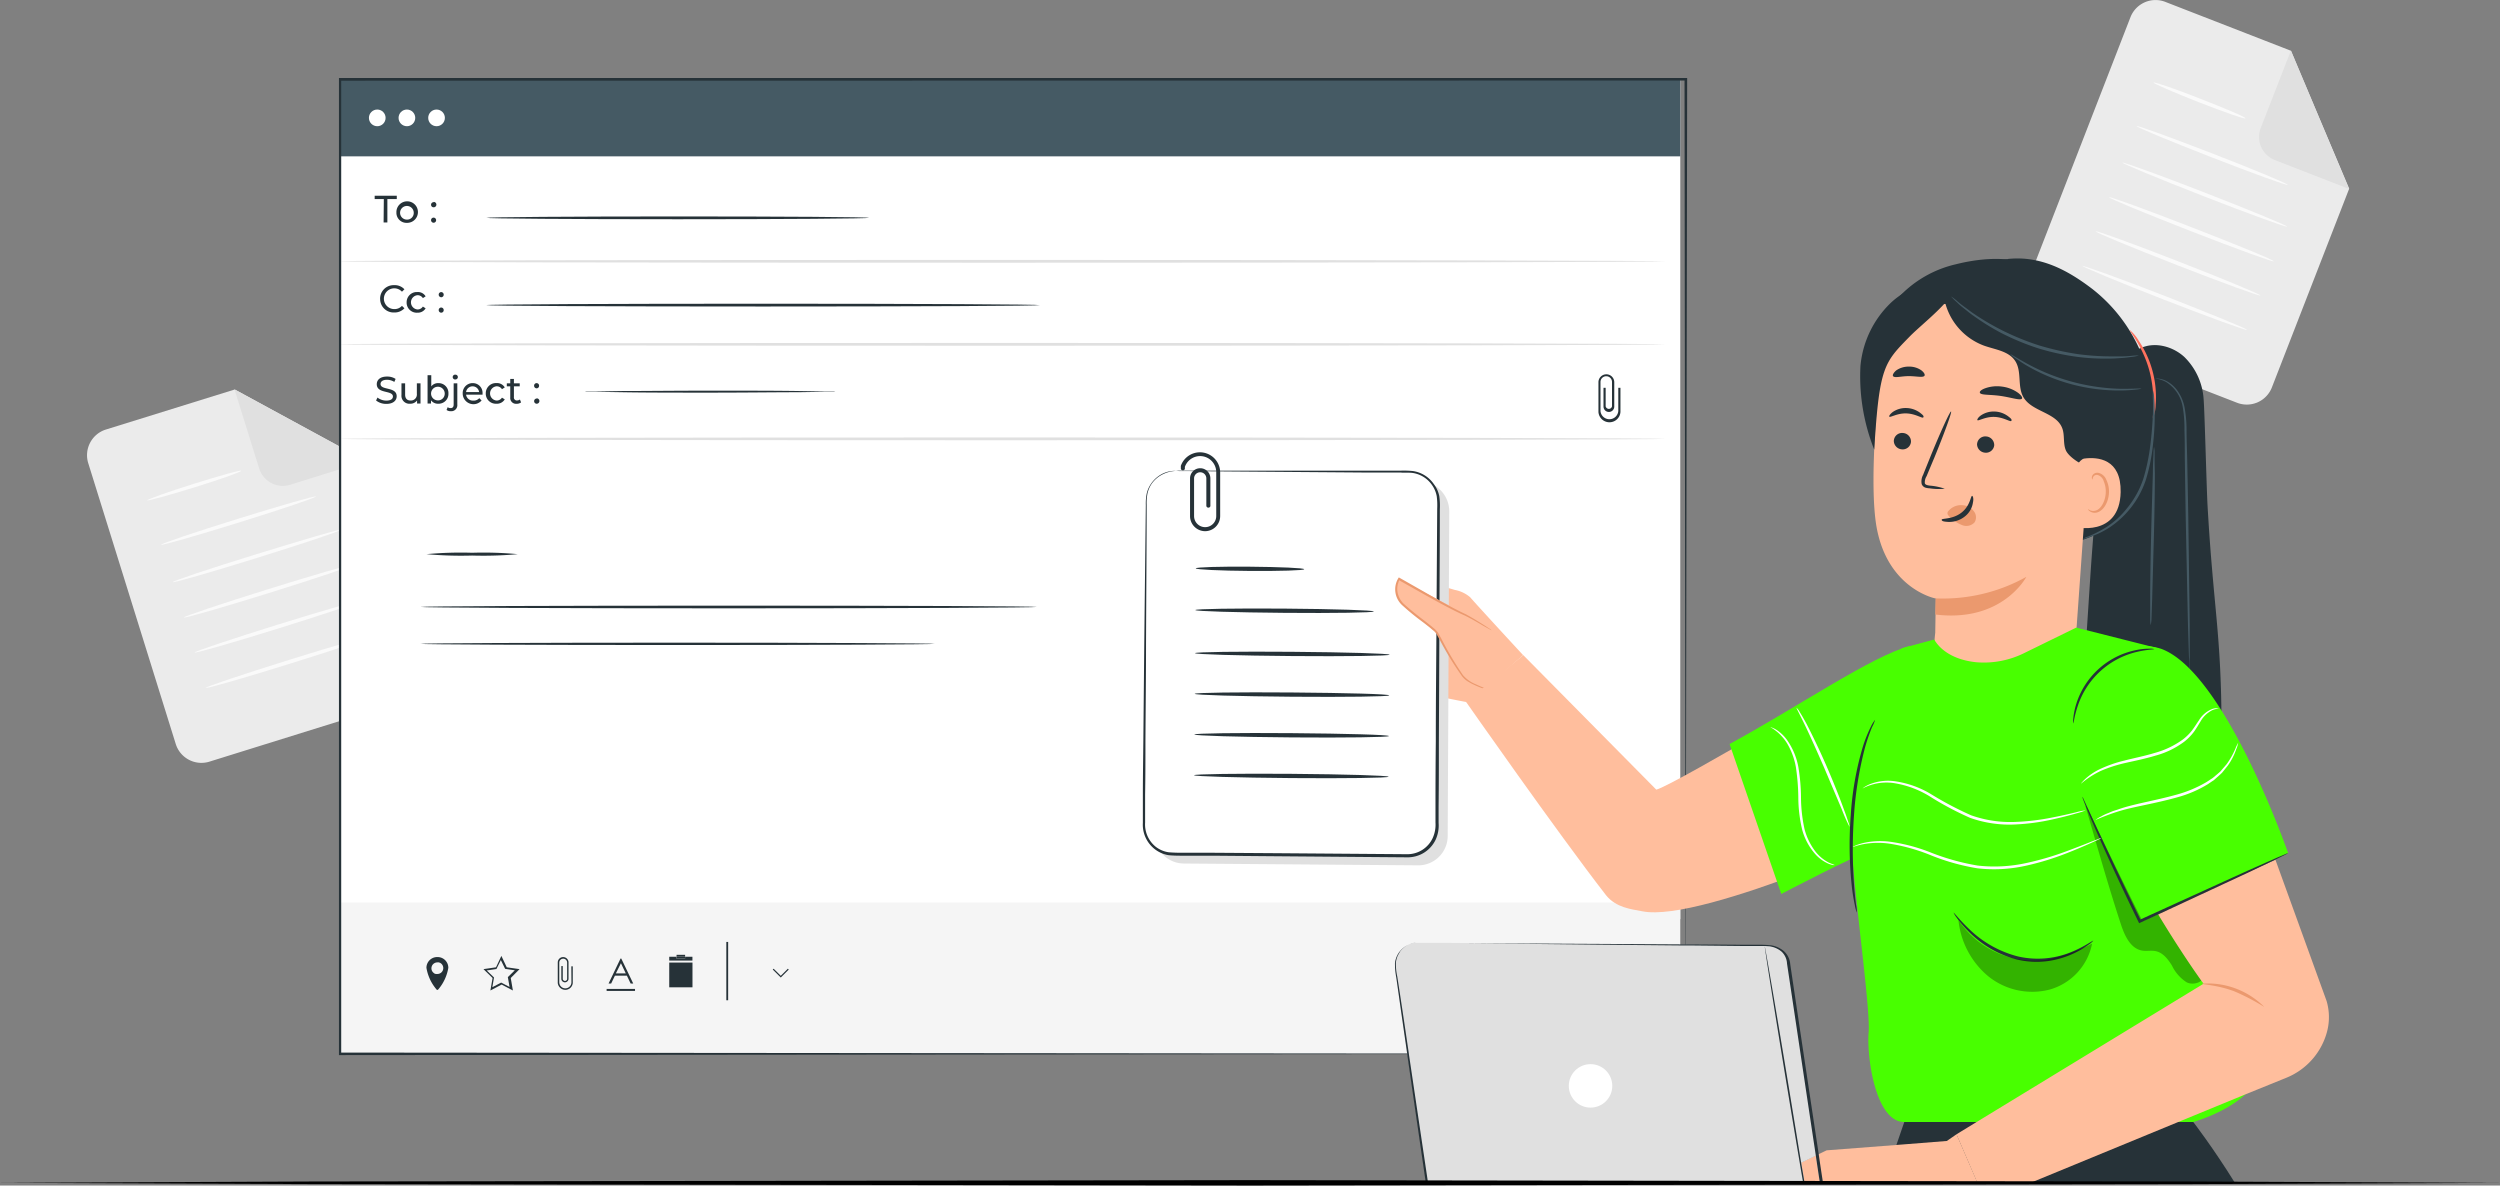 <?xml version="1.0" encoding="UTF-8"?> <svg xmlns="http://www.w3.org/2000/svg" viewBox="0 0 464.67 220.35"><rect x="0" y="0" width="464.67" height="220.35" fill="#808080" stroke="none"/> <defs> <style>.cls-1{fill:#ebebeb;}.cls-2{fill:#e0e0e0;}.cls-3{fill:#fafafa;}.cls-4{fill:#fff;}.cls-5{fill:#455a64;}.cls-6{fill:#f5f5f5;}.cls-7{fill:none;}.cls-8{fill:#263238;}.cls-9{fill:#ffbe9d;}.cls-10{fill:#eb996e;}.cls-11{fill:#ff725e;}.cls-12{fill:#48ff00;}.cls-13{opacity:0.3;}</style> </defs> <title>Ресурс 2</title> <g id="Слой_2" data-name="Слой 2"> <g id="Слой_1-2" data-name="Слой 1"> <g id="freepik--background-complete--inject-94"> <path class="cls-1" d="M76.65,129.81,38.88,141.58a5,5,0,0,1-6.2-3.25L16.39,86.05a5,5,0,0,1,3.25-6.2l24-7.46,24.5,13.33L79.9,123.61A5,5,0,0,1,76.65,129.81Z"></path> <path class="cls-2" d="M43.59,72.39,48.18,87.1a4.61,4.61,0,0,0,5.76,3l14.15-4.41Z"></path> <path class="cls-3" d="M44.82,87.51c.06.19-3.8,1.56-8.63,3.06S27.41,93.14,27.35,93s3.81-1.56,8.63-3.06S44.77,87.3,44.82,87.51Z"></path> <path class="cls-3" d="M58.7,92.29c.06.19-6.33,2.35-14.27,4.82S30,101.44,29.94,101.25s6.33-2.35,14.28-4.82S58.64,92.1,58.7,92.29Z"></path> <path class="cls-3" d="M63.46,98.43c.06.19-6.91,2.53-15.57,5.23s-15.72,4.73-15.78,4.54S39,105.67,47.68,103,63.4,98.24,63.46,98.43Z"></path> <path class="cls-3" d="M65.53,105c.06.19-6.91,2.53-15.57,5.23s-15.72,4.73-15.78,4.54,6.91-2.53,15.57-5.23S65.44,104.79,65.53,105Z"></path> <path class="cls-3" d="M67.53,111.51c.06.19-6.91,2.53-15.56,5.23s-15.73,4.73-15.79,4.54,6.91-2.52,15.57-5.22S67.53,111.35,67.53,111.51Z"></path> <path class="cls-3" d="M69.58,118.09c.06.19-6.91,2.53-15.56,5.23s-15.72,4.73-15.78,4.54,6.91-2.53,15.56-5.23S69.53,117.9,69.58,118.09Z"></path> <path class="cls-1" d="M415.85,74.88,379,60.57a5,5,0,0,1-2.81-6.41L396,3.16A5,5,0,0,1,402.41.33h0l23.39,9.1,10.84,25.63-14.39,37A5,5,0,0,1,415.85,74.88Z"></path> <path class="cls-2" d="M425.81,9.38l-5.59,14.36a4.61,4.61,0,0,0,2.57,6l0,0,13.81,5.37Z"></path> <path class="cls-3" d="M417.35,22c-.07.19-3.94-1.15-8.65-3s-8.47-3.47-8.4-3.65,3.95,1.15,8.66,3S417.47,21.77,417.35,22Z"></path> <path class="cls-3" d="M425.21,34.36c-.07.18-6.41-2.11-14.16-5.13s-14-5.61-13.91-5.79,6.41,2.13,14.17,5.13S425.28,34.17,425.21,34.36Z"></path> <path class="cls-3" d="M425.1,42.12c-.07.19-7-2.33-15.43-5.62s-15.2-6.1-15.2-6.28,7,2.33,15.43,5.62S425.17,41.94,425.1,42.12Z"></path> <path class="cls-3" d="M422.61,48.57c-.07.18-7-2.33-15.43-5.62s-15.24-6.1-15.17-6.29,7,2.34,15.43,5.62S422.69,48.33,422.61,48.57Z"></path> <path class="cls-3" d="M420.13,54.92c-.08.18-7-2.33-15.43-5.62S389.45,43.2,389.52,43s7,2.33,15.44,5.62S420.2,54.73,420.13,54.92Z"></path> <path class="cls-3" d="M417.64,61.31c-.08.19-7-2.33-15.43-5.61S387,49.57,387,49.41s7,2.33,15.43,5.62S417.71,61.13,417.64,61.31Z"></path> </g> <g id="freepik--Window--inject-94"> <rect class="cls-4" x="63.14" y="14.76" width="249.17" height="156.07"></rect> <rect class="cls-5" x="63.14" y="14.76" width="249.17" height="14.3"></rect> <rect class="cls-6" x="63.05" y="167.74" width="249.26" height="28.14"></rect> <polygon class="cls-7" points="95.8 180.37 93.97 180.1 93.15 178.44 92.33 180.1 90.5 180.37 91.82 181.66 91.81 181.75 91.51 183.48 93.15 182.62 94.78 183.48 94.47 181.66 94.54 181.6 95.8 180.37"></polygon> <path class="cls-7" d="M81.31,178.87a1.1,1.1,0,1,0,1.1,1.1,1.08,1.08,0,0,0-1.08-1.1Z"></path> <path class="cls-8" d="M115.47,178.16h-.13l-2.23,4.65h.48l.7-1.46h2.23l.7,1.46h.48Zm-1,2.76.94-1.89.9,1.89Z"></path> <rect class="cls-8" x="112.75" y="183.81" width="5.28" height="0.37"></rect> <path class="cls-8" d="M81.47,177.89h-.35a2,2,0,0,0-1.86,2,8.3,8.3,0,0,0,1.86,4s.13.24.35,0a8.3,8.3,0,0,0,1.86-4A2,2,0,0,0,81.47,177.89ZM80.88,181a.51.51,0,0,1-.18-.09l-.17-.14a1.07,1.07,0,0,1-.34-.79,1.1,1.1,0,0,1,1.1-1.1.75.75,0,0,1,.26,0,1,1,0,0,1,.52.28,1.1,1.1,0,0,1,.32.78h0a1.09,1.09,0,0,1-1.08,1.09h0l-.22,0A.6.6,0,0,1,80.88,181Z"></path> <path class="cls-8" d="M106.21,182.57a1.13,1.13,0,0,1-2.26,0v-3.65a.73.73,0,0,1,.73-.73.72.72,0,0,1,.73.73h0V182h0a.42.42,0,0,1-.4.33.45.45,0,0,1-.41-.33v-2.44h-.27v2.28h0V182h0a.7.7,0,0,0,.67.59.7.7,0,0,0,.67-.59h0v-.11h0v-3h0a1,1,0,0,0-2,0h0v3.82h0a1.42,1.42,0,0,0,1.4,1.27,1.39,1.39,0,0,0,1.39-1.27h0v-3.1h-.27Z"></path> <path class="cls-8" d="M96.57,180.13l-2.38-.34-1-2.12-1,2.12-2.33.34,1.69,1.65-.4,2.32,2.09-1.1,2.09,1.1-.4-2.32Zm-1.79,3.35h0l-1.63-.85-1.64.86.3-1.73v-.09l-1.34-1.29h0l1.8-.27.82-1.66,0,0,.8,1.63h0l1.8.27-1.23,1.2-.07.07v0l.32,1.82Z"></path> <path class="cls-8" d="M135,175.07v10.85h.34V175.07Z"></path> <rect class="cls-8" x="124.39" y="178.91" width="4.32" height="4.6"></rect> <polygon class="cls-8" points="125.75 177.83 125.75 178.18 127.34 178.18 127.34 177.83 128.7 177.83 128.7 178.54 124.39 178.54 124.39 177.83 125.75 177.83"></polygon> <rect class="cls-8" x="125.75" y="177.47" width="1.59" height="0.35"></rect> <rect class="cls-8" x="125.75" y="177.83" width="1.59" height="0.35"></rect> <polygon class="cls-8" points="145.12 181.37 146.44 180.05 146.6 180.21 145.12 181.69 143.63 180.21 143.79 180.05 145.12 181.37"></polygon> <path class="cls-8" d="M298.57,69.57A1.48,1.48,0,0,0,297.1,71h0v5.58h0a2.05,2.05,0,0,0,4.09,0h0v-4.5h-.4v4.31a1.66,1.66,0,0,1-3.31,0V71a1.07,1.07,0,0,1,2.14,0v4.53h0A.61.61,0,0,1,299,76a.63.63,0,0,1-.56-.47V72.08h-.4v3.34h0v.15h0a1,1,0,0,0,2,0h0v-.16h0V71h0A1.48,1.48,0,0,0,298.57,69.57Z"></path> <path class="cls-8" d="M71.34,37h-1.7v-.62h4.11V37H72v4.35h-.7Z"></path> <path class="cls-8" d="M75.6,37.42a2,2,0,0,0-1.92,2.08v.16a1.88,1.88,0,0,0,2,1.76h.08a2,2,0,0,0-.16-4Zm1.3,2.2a1.23,1.23,0,0,1-1.26,1.2A1.27,1.27,0,1,1,76.9,39.5Z"></path> <path class="cls-8" d="M80.6,40.45h0a.47.47,0,0,0-.48.48v0a.48.48,0,0,0,.49.47h0a.47.47,0,0,0,.45-.49v0A.47.47,0,0,0,80.6,40.45Zm0-2.87h0a.47.47,0,0,0-.48.48v0a.47.47,0,0,0,.49.47.5.5,0,0,0,0-1Z"></path> <path class="cls-8" d="M70.65,55.57A2.51,2.51,0,0,1,73.13,53h.15a2.44,2.44,0,0,1,1.89.77l-.46.45a1.93,1.93,0,1,0-1.4,3.23,1.85,1.85,0,0,0,1.4-.6l.46.45a2.47,2.47,0,0,1-1.9.78,2.5,2.5,0,0,1-2.61-2.4A.66.66,0,0,1,70.65,55.57Z"></path> <path class="cls-8" d="M75.58,56.2a1.89,1.89,0,0,1,1.83-1.92h.17a1.66,1.66,0,0,1,1.53.8l-.51.33a1.14,1.14,0,0,0-1-.54,1.33,1.33,0,0,0,0,2.65,1.17,1.17,0,0,0,1-.54l.51.33a1.69,1.69,0,0,1-1.53.81,1.88,1.88,0,0,1-2-1.76A1,1,0,0,1,75.58,56.2Z"></path> <path class="cls-8" d="M82,57.16h0a.47.47,0,0,0-.46.48h0a.48.48,0,0,0,.48.48h0a.47.47,0,0,0,.45-.49v0A.47.47,0,0,0,82,57.16Zm0-2.87h0a.47.47,0,0,0-.46.48h0a.48.48,0,0,0,.48.48h0a.47.47,0,0,0,.45-.49h0A.47.47,0,0,0,82,54.29Z"></path> <path class="cls-8" d="M69.9,74.44l.26-.55a2.66,2.66,0,0,0,1.64.57c.86,0,1.23-.33,1.23-.76,0-1.22-3-.45-3-2.29,0-.77.6-1.42,1.9-1.42a2.82,2.82,0,0,1,1.6.44l-.24.56a2.51,2.51,0,0,0-1.36-.4c-.84,0-1.2.35-1.2.79,0,1.21,3,.45,3,2.27,0,.76-.61,1.42-1.92,1.42A3,3,0,0,1,69.9,74.44Z"></path> <path class="cls-8" d="M78.16,71.25V75h-.64v-.57a1.53,1.53,0,0,1-1.28.61,1.48,1.48,0,0,1-1.62-1.32,1.71,1.71,0,0,1,0-.32V71.25h.68v2.09c0,.73.37,1.1,1,1.1a1.1,1.1,0,0,0,1.18-1,.89.89,0,0,0,0-.23V71.25Z"></path> <path class="cls-8" d="M81.47,71.21a1.58,1.58,0,0,0-1.31.61V69.74h-.69V75h.64v-.6a1.59,1.59,0,0,0,1.34.64h.16a1.83,1.83,0,0,0,1.74-1.92V73A1.83,1.83,0,0,0,81.47,71.21Zm1.19,2a1.24,1.24,0,0,1-1.27,1.21,1.27,1.27,0,1,1,1.27-1.33Z"></path> <path class="cls-8" d="M84.66,69.64h0a.45.45,0,1,0,0,.89h0a.45.45,0,0,0,.44-.46v0A.44.44,0,0,0,84.66,69.64Zm-.34,1.61v3.94c0,.44-.19.66-.56.66a.84.84,0,0,1-.55-.17L83,76.2a1.27,1.27,0,0,0,.82.23H84a1.13,1.13,0,0,0,1-1.25V71.25Z"></path> <path class="cls-8" d="M87.84,71.21h-.11A1.85,1.85,0,0,0,86,73.13a2,2,0,0,0,3.51,1.31L89.08,74a1.35,1.35,0,0,1-1.08.46,1.28,1.28,0,0,1-1.37-1.1h3.06c0-.07,0-.15,0-.21a1.2,1.2,0,0,0,0-.19A1.8,1.8,0,0,0,87.84,71.21Zm-1.21,1.66a1.22,1.22,0,0,1,2.42,0Z"></path> <path class="cls-8" d="M90.29,73.13a1.89,1.89,0,0,1,1.84-1.93h.16a1.67,1.67,0,0,1,1.53.81l-.52.33a1.14,1.14,0,0,0-1-.54,1.33,1.33,0,0,0,0,2.65,1.17,1.17,0,0,0,1-.54l.52.32a1.69,1.69,0,0,1-1.53.81,1.88,1.88,0,0,1-2-1.76A.86.86,0,0,1,90.29,73.13Z"></path> <path class="cls-8" d="M96.85,74.79a1.26,1.26,0,0,1-.82.26,1.08,1.08,0,0,1-1.19-.94,1,1,0,0,1,0-.24V71.81H94.2v-.56h.64v-.82h.68v.82H96.6v.56H95.52v2a.54.54,0,0,0,.47.62h.12a.91.91,0,0,0,.53-.18Z"></path> <path class="cls-8" d="M99.74,74.08h0a.47.47,0,0,0-.46.48v0a.47.47,0,0,0,.48.48.5.5,0,0,0,0-1Zm0-2.87h0a.47.47,0,0,0-.47.49h0a.48.48,0,0,0,.48.48h0a.47.47,0,0,0,.45-.49v0A.47.47,0,0,0,99.74,71.21Z"></path> <path class="cls-8" d="M161.52,40.49c0,.14-15.92.26-35.56.26s-35.56-.12-35.56-.26,15.92-.26,35.56-.26S161.52,40.34,161.52,40.49Z"></path> <path class="cls-8" d="M193.28,56.71c0,.15-23,.26-51.44.26s-51.44-.11-51.44-.26,23-.26,51.44-.26S193.28,56.57,193.28,56.71Z"></path> <path class="cls-8" d="M155.24,72.82a3.68,3.68,0,0,1-.47,0h-1.36l-5,.08c-4.21,0-10,.08-16.42.08s-12.22,0-16.42-.08l-5-.08h-1.35a3.84,3.84,0,0,1-.48,0,1.32,1.32,0,0,1,.48-.06h1.35l5-.08c4.2,0,10-.07,16.42-.07s12.21,0,16.42.07l5,.08h1.36A1.24,1.24,0,0,1,155.24,72.82Z"></path> <path class="cls-2" d="M309.62,81.57c0,.14-55.18.26-123.23.26s-123.25-.11-123.25-.26,55.17-.26,123.25-.26S309.62,81.43,309.62,81.57Z"></path> <path class="cls-2" d="M309.62,64c0,.15-55.2.26-123.28.26S63.05,64.16,63.05,64s55.19-.26,123.29-.26S309.62,63.87,309.62,64Z"></path> <path class="cls-2" d="M309.62,48.57c0,.14-55.18.26-123.23.26s-123.25-.09-123.25-.26,55.17-.26,123.25-.26S309.62,48.46,309.62,48.57Z"></path> <path class="cls-8" d="M96.23,103a70.37,70.37,0,0,1-8.47.26,70.6,70.6,0,0,1-8.48-.26,68.59,68.59,0,0,1,8.48-.26A68.37,68.37,0,0,1,96.23,103Z"></path> <path class="cls-8" d="M192.74,112.81c0,.14-25.66.26-57.29.26s-57.3-.12-57.3-.26,25.65-.24,57.32-.24S192.74,112.67,192.74,112.81Z"></path> <path class="cls-8" d="M173.73,119.67c0,.12-21.4.22-47.79.22s-47.79-.1-47.79-.22,21.39-.22,47.79-.22S173.73,119.57,173.73,119.67Z"></path> <circle class="cls-4" cx="70.12" cy="21.91" r="1.55"></circle> <circle class="cls-4" cx="75.63" cy="21.91" r="1.55"></circle> <circle class="cls-4" cx="81.14" cy="21.91" r="1.55"></circle> <path class="cls-8" d="M313.31,195.87c0-1.74-.09-71.28-.21-181.11l.21.21L63.16,15h0l.26-.26V195.87l-.24-.23,250.17.23-250.17.24H63V14.5H313.59v.21C313.39,124.57,313.31,194.13,313.31,195.87Z"></path> </g> <g id="freepik--Character--inject-94"> <path class="cls-9" d="M256.59,110.27s2.93-3.21,3.82-3.28,10,2.66,10,2.66a6.1,6.1,0,0,1,2.86,1.37c.82,1,9.83,10.75,9.83,10.75l-10,8.82s-11.74-2.11-12.76-3.34-1.84-3.2-1.09-3.82a5.12,5.12,0,0,1-.68-2.86,20.73,20.73,0,0,1,.61-2.08s-1.77-1.27-1.84-2.15A3.42,3.42,0,0,0,257,115l-.41-.68Z"></path> <path class="cls-10" d="M260.68,112.18c.05,0,0,.31-.16.76a3.7,3.7,0,0,1-1.11,1.54,2.28,2.28,0,0,1-1.87.43c-.5-.13-.7-.4-.66-.43s.28.1.71.14a2.5,2.5,0,0,0,1.57-.48,4.65,4.65,0,0,0,1.09-1.33C260.47,112.41,260.62,112.16,260.68,112.18Z"></path> <path class="cls-2" d="M220.57,89.28a5.47,5.47,0,0,0-5.5,5.41L214.6,155a5.47,5.47,0,0,0,5.41,5.5l43.57.34a5.47,5.47,0,0,0,5.5-5.41l.29-60.34a5.57,5.57,0,0,0-5.54-5.62h0Z"></path> <path class="cls-2" d="M244.47,107.57c0,.22-4.51.36-10.08.32s-10.08-.26-10.08-.48,4.52-.36,10.09-.31S244.47,107.38,244.47,107.57Z"></path> <path class="cls-2" d="M257.37,115.45c0,.22-7.44.34-16.6.26s-16.58-.3-16.58-.52,7.43-.34,16.59-.27S257.37,115.23,257.37,115.45Z"></path> <path class="cls-2" d="M260.29,123.49c0,.22-8.1.33-18.09.25s-18.08-.32-18.08-.54,8.1-.33,18.09-.25S260.29,123.27,260.29,123.49Z"></path> <path class="cls-2" d="M260.23,131.05c0,.22-8.1.33-18.08.25s-18.09-.32-18.09-.54,8.1-.33,18.09-.25S260.23,130.83,260.23,131.05Z"></path> <path class="cls-2" d="M260.17,138.57c0,.22-8.1.33-18.08.25S224,138.5,224,138.28s8.1-.33,18.09-.25S260.17,138.39,260.17,138.57Z"></path> <path class="cls-2" d="M260.11,146.17c0,.22-8.1.33-18.08.25s-18.09-.32-18.08-.53,8.09-.34,18.08-.26S260.11,146,260.11,146.17Z"></path> <path class="cls-4" d="M218.55,87.48a5.46,5.46,0,0,0-5.49,5.41h0l-.48,60.31a5.47,5.47,0,0,0,5.41,5.5l43.58.34a5.45,5.45,0,0,0,5.49-5.41h0l.3-60.35a5.58,5.58,0,0,0-5.56-5.61Z"></path> <path class="cls-8" d="M218.55,87.48h41.81a16.72,16.72,0,0,1,2.24.07A5.7,5.7,0,0,1,266.52,90a5.47,5.47,0,0,1,1,2.23,13,13,0,0,1,.1,2.42c0,6.44-.05,13.32-.08,20.55s-.06,14.83-.1,22.71c0,3.93,0,7.94-.05,12v3.07a6.29,6.29,0,0,1-.56,3.11,5.74,5.74,0,0,1-5.23,3.26l-24.39-.2-11.59-.1H220c-.93,0-1.87,0-2.8-.1a5.61,5.61,0,0,1-2.58-1.13,5.77,5.77,0,0,1-2.2-4.88c0-1.77,0-3.51,0-5.22,0-3.43.06-6.76.09-10,.06-6.44.12-12.43.17-17.91.12-10.93.22-19.78.29-25.92a9.83,9.83,0,0,1,.17-2.17,5.34,5.34,0,0,1,.77-1.76A5.65,5.65,0,0,1,216.17,88a5.34,5.34,0,0,1,1.78-.47,3.21,3.21,0,0,1,.62,0,6,6,0,0,0-2.35.58A5.46,5.46,0,0,0,214,90a5.33,5.33,0,0,0-.72,1.72,9.47,9.47,0,0,0-.15,2.13c0,6.14-.07,15-.12,25.93,0,5.47-.07,11.47-.11,17.9,0,3.22,0,6.55-.06,10v5.22a5.34,5.34,0,0,0,2,4.51,5.16,5.16,0,0,0,2.37,1c.91.07,1.82.1,2.72.09h5.62l11.6.08,24.38.19a5.18,5.18,0,0,0,4.76-3,6,6,0,0,0,.52-2.89v-3.06q0-6.09.06-12c0-7.87.09-15.47.13-22.7s.09-14.11.13-20.55a13.17,13.17,0,0,0-.09-2.35,5.22,5.22,0,0,0-.87-2.06,5.31,5.31,0,0,0-3.64-2.26c-.7-.09-1.45,0-2.18-.07H254l-25.93-.2L221,87.56h-1.83Z"></path> <path class="cls-8" d="M242.41,105.8c0,.22-4.52.36-10.09.32s-10.07-.26-10.07-.48,4.51-.36,10.08-.31S242.41,105.57,242.41,105.8Z"></path> <path class="cls-8" d="M255.35,113.65c0,.22-7.43.34-16.59.26s-16.59-.3-16.59-.52,7.43-.34,16.6-.27S255.35,113.43,255.35,113.65Z"></path> <path class="cls-8" d="M258.28,121.69c0,.22-8.1.33-18.09.25s-18.08-.32-18.08-.54,8.1-.33,18.09-.25S258.28,121.47,258.28,121.69Z"></path> <path class="cls-8" d="M258.22,129.25c0,.22-8.1.33-18.09.25s-18.08-.32-18.08-.54,8.1-.33,18.09-.25S258.22,129,258.22,129.25Z"></path> <path class="cls-8" d="M258.16,136.81c0,.22-8.1.33-18.09.25s-18.08-.32-18.08-.54,8.1-.33,18.09-.25S258.16,136.57,258.16,136.81Z"></path> <path class="cls-8" d="M258.1,144.37c0,.22-8.1.33-18.09.25s-18.08-.32-18.08-.53,8.1-.34,18.09-.26S258.1,144.15,258.1,144.37Z"></path> <path class="cls-8" d="M224,98.73a2.81,2.81,0,0,1-2.81-2.81v-7a1.89,1.89,0,1,1,3.78,0v5a.36.36,0,0,1-.31.43.38.38,0,0,1-.44-.31V88.92a1.14,1.14,0,1,0-2.28,0v7a2.06,2.06,0,1,0,4.12,0V87.85a3,3,0,0,0-5.83-1.07v.33a.37.37,0,0,1-.43.31.38.38,0,0,1-.32-.31v-.4a.24.24,0,0,1,0-.12,3.76,3.76,0,0,1,7.31,1.26v8.07A2.81,2.81,0,0,1,224,98.73Z"></path> <path class="cls-9" d="M277.25,117.19l-4.78-3-12.24-6.46s-2.43,2.36,1.68,5.76l5.06,4s4.5,8.25,5.46,8.85c1.76.83,3.55,1.56,5.38,2.21Z"></path> <path class="cls-10" d="M278.28,128.78a1.73,1.73,0,0,1-.49-.11c-.32-.09-.79-.22-1.39-.43s-1.32-.46-2.14-.83a12.82,12.82,0,0,1-1.28-.65,4.14,4.14,0,0,1-1.24-1.08,57.35,57.35,0,0,1-4.13-6.74l-.56-1a2.66,2.66,0,0,0-.72-.81c-.57-.5-1.21-1-1.84-1.48a45.34,45.34,0,0,1-3.89-3.18,4,4,0,0,1-.7-5l.1-.15.17.1c4.89,2.76,9.11,5.28,12.3,6.76,1.55.85,2.73,1.61,3.54,2.12l.93.61a1.83,1.83,0,0,1,.31.24,1.62,1.62,0,0,1-.35-.17l-1-.55c-.84-.48-2-1.21-3.6-2-3.22-1.41-7.48-3.9-12.37-6.64l.26-.06a3.34,3.34,0,0,0-.44,2.27,4,4,0,0,0,1.11,2.18q1.84,1.66,3.84,3.14c.64.5,1.27,1,1.86,1.5a4.26,4.26,0,0,1,.43.42,2.52,2.52,0,0,1,.37.49c.18.34.37.66.55,1a61,61,0,0,0,4,6.74,6.05,6.05,0,0,0,2.38,1.71c.8.38,1.51.66,2.1.89l1.35.5A4.33,4.33,0,0,1,278.28,128.78Z"></path> <path class="cls-8" d="M410.31,93.91c-.17-3-.54-17.42-.72-19.62A12.07,12.07,0,0,0,406,66.35c-2.18-2-5.57-2.9-8.24-1.59h0a5.09,5.09,0,0,0-3.65,3.57C388,90,389,113,386.26,135.33c7.94,1.29,18.62.76,26.65.34C412.91,117.82,411.4,113.19,410.31,93.91Z"></path> <path class="cls-5" d="M407,124.4a2.86,2.86,0,0,1-.06-.58c0-.44,0-1-.08-1.66-.05-1.51-.11-3.58-.19-6.1-.11-5.21-.26-12.3-.42-20.13-.06-3.92-.12-7.66-.17-11.08,0-1.7,0-3.32-.06-4.83a23.27,23.27,0,0,0-.29-4.17A6.79,6.79,0,0,0,402.6,71a5.42,5.42,0,0,0-2.09-.64h.14a1.62,1.62,0,0,1,.44,0,4.28,4.28,0,0,1,1.61.47,5.94,5.94,0,0,1,2,1.76,8,8,0,0,1,1.36,3.24,24,24,0,0,1,.35,4.23c0,1.52.07,3.13.11,4.83.07,3.42.14,7.16.21,11.09.11,7.82.2,14.91.27,20.12v7.77A2.19,2.19,0,0,1,407,124.4Z"></path> <path class="cls-5" d="M399.74,116.2a7.11,7.11,0,0,1-.09-1.3c0-.84,0-2.06,0-3.56,0-3,.06-7.14.17-11.71s.24-8.61.33-11.72c0-1.41.08-2.6.12-3.54a8.17,8.17,0,0,1,.1-1.31,5.75,5.75,0,0,1,.1,1.31c0,.84,0,2,.05,3.55,0,3-.06,7.14-.18,11.72s-.24,8.6-.32,11.71c-.05,1.41-.09,2.6-.12,3.55A6.34,6.34,0,0,1,399.74,116.2Z"></path> <path class="cls-8" d="M373.22,48.13c6-.62,11,2,15.74,5.63a29.57,29.57,0,0,1,10,14.62c1.89,6,1.92,14.55-.23,20.48a18.33,18.33,0,0,1-12.38,11.71c-8.29,2.34-17.63,1.39-24.15-4.24s-9.87-14.46-9.64-23.07a28.53,28.53,0,0,1,5.6-16.6,21.68,21.68,0,0,1,15.06-8.49Z"></path> <path class="cls-8" d="M388.67,69.26c-.72-2.31-.22-4.81-.4-7.22-.41-5.31-4.37-9.8-9.14-12.18-4.44-2.2-10-2.15-15.64-.73a21,21,0,0,0-10.24,5.75,16.57,16.57,0,0,0-4,14.64l27.17-2.16c2.38,2.25,4.83,4.54,7.81,5.9a5.63,5.63,0,0,0,2.78.64,2.53,2.53,0,0,0,2.2-1.59A5.78,5.78,0,0,0,388.67,69.26Z"></path> <path class="cls-9" d="M362.47,56.57l23.17,6.52a4.38,4.38,0,0,1,3.81,4.56l-3.61,50.83a15.75,15.75,0,0,1-3.94,9.38l-2.43,2.71c-5.54,6.25-15.85,4.91-19.27-2.71a6.11,6.11,0,0,1-.45-1.37,11.5,11.5,0,0,1-.15-1.16,37.68,37.68,0,0,1,.1-7.73c.07-4.54.12-6.4.11-6.36s-9.53-1.84-11.19-14.4c-.82-6.24-.23-16.42.51-24.74C349.76,64.57,355,55.57,362.47,56.57Z"></path> <path class="cls-8" d="M352,81.86a1.61,1.61,0,0,0,1.5,1.66,1.54,1.54,0,0,0,1.69-1.38v0a1.59,1.59,0,0,0-1.5-1.66,1.53,1.53,0,0,0-1.68,1.37Z"></path> <path class="cls-8" d="M351.16,77.44c.19.22,1.43-.65,3.16-.6s3,1,3.16.74-.1-.47-.64-.89a4.46,4.46,0,0,0-2.52-.85,4.21,4.21,0,0,0-2.52.74C351.26,77,351.07,77.35,351.16,77.44Z"></path> <path class="cls-8" d="M367.47,82.48a1.61,1.61,0,0,0,1.5,1.66,1.54,1.54,0,0,0,1.69-1.36v0a1.61,1.61,0,0,0-1.5-1.66,1.53,1.53,0,0,0-1.68,1.37Z"></path> <path class="cls-8" d="M367.53,78.09c.19.22,1.43-.65,3.15-.6s3,1,3.16.74-.09-.47-.64-.89a4.39,4.39,0,0,0-2.52-.85,4.21,4.21,0,0,0-2.52.74C367.62,77.62,367.47,78,367.53,78.09Z"></path> <path class="cls-8" d="M361.47,90.84a11.09,11.09,0,0,0-2.79-.58c-.44-.06-.85-.15-.92-.46a2.15,2.15,0,0,1,.33-1.29c.44-1.06.9-2.17,1.39-3.32,1.94-4.73,3.35-8.62,3.16-8.7s-1.92,3.69-3.85,8.42c-.47,1.17-.92,2.28-1.34,3.34a2.56,2.56,0,0,0-.27,1.72,1.11,1.11,0,0,0,.7.67,3.26,3.26,0,0,0,.75.12A11.26,11.26,0,0,0,361.47,90.84Z"></path> <path class="cls-10" d="M359.77,111.22a31.79,31.79,0,0,0,16.86-4s-4.44,8.54-16.92,7Z"></path> <path class="cls-10" d="M362.13,95a3.06,3.06,0,0,1,2.81-1.08,2.76,2.76,0,0,1,1.93,1.1A1.79,1.79,0,0,1,367,97.1a2.08,2.08,0,0,1-2.28.51,6.76,6.76,0,0,1-2.17-1.37,2.2,2.2,0,0,1-.48-.53.57.57,0,0,1,0-.64Z"></path> <path class="cls-8" d="M366.55,92.17c-.28,0-.33,1.85-2,3.13s-3.62,1-3.65,1.29.44.38,1.28.42a4.64,4.64,0,0,0,3-1,4,4,0,0,0,1.53-2.63C366.88,92.63,366.68,92.16,366.55,92.17Z"></path> <path class="cls-8" d="M368,73c.15.48,1.88.3,3.9.6s3.64.89,3.92.48c.12-.2-.15-.65-.8-1.12a6.51,6.51,0,0,0-2.88-1.1,6.58,6.58,0,0,0-3.08.28C368.27,72.41,367.89,72.77,368,73Z"></path> <path class="cls-8" d="M351.86,69.91c.3.4,1.49,0,2.92,0s2.64.33,2.92-.07c.13-.2-.05-.59-.57-1a3.94,3.94,0,0,0-2.35-.7,4,4,0,0,0-2.35.72C351.91,69.32,351.73,69.72,351.86,69.91Z"></path> <path class="cls-8" d="M393.21,65.91c-2-7.31-12-17.76-19.54-17.58L361.29,55a11.65,11.65,0,0,0,7.49,9.25c2.1.75,4.66,1,5.84,2.94s.33,4.62,1.45,6.6c1.54,2.75,6.11,2.83,7.23,5.79.49,1.28.14,2.78.65,4.06.69,1.71,4.82,4,6.59,3.54s1.92-3.45,2.56-5a8.27,8.27,0,0,0,.51-5.52C393,73.12,394.15,69.4,393.21,65.91Z"></path> <path class="cls-9" d="M385.31,88.44c0-.93,1.17-3.09,2.09-3.21,2.46-.32,6.88,0,6.76,6.23-.17,8.52-8.69,6.59-8.7,6.35S385.22,91.66,385.31,88.44Z"></path> <path class="cls-10" d="M388.12,94.63a2.76,2.76,0,0,0,.4.23,1.52,1.52,0,0,0,1.11,0c.91-.32,1.69-1.73,1.76-3.27a4.85,4.85,0,0,0-.37-2.13,1.69,1.69,0,0,0-1.09-1.16.75.75,0,0,0-.89.39c-.12.23-.07.4-.11.42s-.18-.15-.11-.5a1,1,0,0,1,.35-.53,1.12,1.12,0,0,1,.83-.2,2.1,2.1,0,0,1,1.52,1.35,4.9,4.9,0,0,1,.47,2.39c-.09,1.72-1,3.31-2.24,3.64a1.62,1.62,0,0,1-1.35-.25C388.14,94.84,388.09,94.65,388.12,94.63Z"></path> <path class="cls-11" d="M400.19,77.73a7.33,7.33,0,0,0,.48-2.53,18.65,18.65,0,0,0-3.15-11.87,7.64,7.64,0,0,0-1.67-2c-.17.1,2.5,3.11,3.7,7.77S400,77.72,400.19,77.73Z"></path> <path class="cls-8" d="M363.93,52.57c-1,3.41-6.56,7.5-9,10-4.74,4.85-5.62,5.56-6.57,21A36.85,36.85,0,0,1,345.8,68a18.61,18.61,0,0,1,5.67-11.74,14.47,14.47,0,0,1,12.46-3.65Z"></path> <path class="cls-5" d="M397.55,66.08a7.32,7.32,0,0,1-1.47.27c-.47.07-1.05.15-1.74.19s-1.45.12-2.31.11a40.16,40.16,0,0,1-6-.33,44.87,44.87,0,0,1-7.23-1.59A46.86,46.86,0,0,1,372,61.91a43.89,43.89,0,0,1-5.14-3.18c-.71-.48-1.3-1-1.83-1.41a13.07,13.07,0,0,1-1.32-1.15,10.61,10.61,0,0,1-1.06-1.06,8.14,8.14,0,0,1,1.19.91c.36.31.81.68,1.36,1.07s1.15.89,1.87,1.35a46.39,46.39,0,0,0,5.15,3A49,49,0,0,0,379,64.2a51.52,51.52,0,0,0,7.14,1.61,46.43,46.43,0,0,0,6,.43h2.3a16,16,0,0,0,1.73-.1A8.6,8.6,0,0,1,397.55,66.08Z"></path> <path class="cls-5" d="M398,72.24a4.75,4.75,0,0,1-1,.17,25.58,25.58,0,0,1-2.77.17A34.11,34.11,0,0,1,376.78,68c-.79-.46-1.56-1-2.31-1.51a4.08,4.08,0,0,1-.79-.65c.05-.07,1.24.75,3.28,1.85a38.17,38.17,0,0,0,17.32,4.58C396.59,72.28,398,72.15,398,72.24Z"></path> <path class="cls-5" d="M400.17,72.57a4.7,4.7,0,0,1,.21,1.29c.08.85.13,2.07.12,3.58a49.45,49.45,0,0,1-.34,5.3,34.7,34.7,0,0,1-1.29,6.38,17.09,17.09,0,0,1-7.22,9.2,16.89,16.89,0,0,1-3.26,1.5,6.1,6.1,0,0,1-1.27.34,7.07,7.07,0,0,1,1.2-.53A21.67,21.67,0,0,0,391.46,98a15.61,15.61,0,0,0,3.85-3.49A17.06,17.06,0,0,0,398.37,89a36.62,36.62,0,0,0,1.31-6.29c.25-2,.38-3.75.45-5.25a29.43,29.43,0,0,0,0-3.55A9.51,9.51,0,0,1,400.17,72.57Z"></path> <path class="cls-9" d="M283.13,121.77l24.72,25C311.1,146,351,122.18,351,122.18l6.31,30.68s-40.83,18.8-52.06,16.52c-1.84-.37-4.85-.61-6.75-3-9-11.59-26-35.91-26-35.91Z"></path> <path class="cls-8" d="M367.49,219.78H350.24c.78-2.53,1.58-5,2.25-7,.85-2.53,1.46-4.25,1.46-4.25h53.7s3.69,4.79,7.68,11.21H367.49Z"></path> <path class="cls-9" d="M352.7,121.44a16.49,16.49,0,0,0-8.43,7.32c-3.16,5.61-2.31,8.37-1.49,11.68s2.29,9.88,2.37,9.46S352.7,121.44,352.7,121.44Z"></path> <path class="cls-12" d="M406.18,131.43s-4.14-10-5-10.92l-15.28-3.86-9.55,4.68a16.89,16.89,0,0,1-8.92,1.77c-3.42-.32-6.42-1.7-7.93-4.23h0l-6,1.62S344,149.1,344.21,157s3.49,30.42,3.11,34.86,1.23,16.69,6.63,16.69h53.7s12.12-3.36,12.65-10.65S406.18,131.43,406.18,131.43Z"></path> <path class="cls-8" d="M389.07,174.85a4.12,4.12,0,0,1-.9.76,16.92,16.92,0,0,1-7.36,3,15.83,15.83,0,0,1-5.86-.25,19.46,19.46,0,0,1-9.12-5.29,23.07,23.07,0,0,1-2.09-2.43,5,5,0,0,1-.63-1c.08-.06,1.05,1.31,3,3.14a20.17,20.17,0,0,0,9,5,16.44,16.44,0,0,0,10.15-.94C387.69,175.81,389,174.75,389.07,174.85Z"></path> <g class="cls-13"> <path d="M364,170.87a15.61,15.61,0,0,0,5.51,10.55,13,13,0,0,0,11.49,2.5,11.12,11.12,0,0,0,7.85-8.52,33,33,0,0,1-8.57,3,16.83,16.83,0,0,1-16.54-7.83l.43.46Z"></path> </g> <g class="cls-13"> <path d="M409.19,179.57c-5.67-11-11.67-22.4-21.59-29.8h0c2.2,7.52,4.17,14.59,6.6,22,.69,2.11,1.78,4.57,4,4.92.81.13,1.64-.07,2.44.09,1.38.27,2.32,1.5,3.06,2.69a7.54,7.54,0,0,0,2.73,3.11c1.26.62,3.18,0,3.3-1.36A3.15,3.15,0,0,0,409.19,179.57Z"></path> </g> <path class="cls-12" d="M425.29,158.57l-27.05,12.68s-12-24-12.93-27.33-3-9,.07-16a13.62,13.62,0,0,1,16.25-7.35C413.56,124.83,425.29,158.57,425.29,158.57Z"></path> <path class="cls-12" d="M346.85,158.57c-1.26,0-15.77,7.59-15.77,7.59l-9.61-27.87c12.47-6.76,26.33-16.3,33.54-18.24l-6.27,21.76Z"></path> <path class="cls-9" d="M369.14,219.85l-1.65-.07-3.85-8.95h0l3.69-2.25,42.11-25.66.13-.08v0l-.41-.55c-1.05-1.48-4.06-5.77-8-12.29l0-.06-.21-.34,2.34-1,10.62-4.75,7.85-3.52.12-.05,1.07-.48,0,.06,9.48,26.16a10.61,10.61,0,0,1,.13,5.59,12.79,12.79,0,0,1-7.67,8.74l-7.4,3-12.76,5.25-27.22,11.21h-10Z"></path> <path class="cls-10" d="M420.77,187.11a39.81,39.81,0,0,0-5.5-2.86c-3.21-1.21-6-1.24-6-1.42a14.84,14.84,0,0,1,11.54,4.28Z"></path> <path class="cls-8" d="M348.52,133.78a6.63,6.63,0,0,0-.78,1.28,25.43,25.43,0,0,0-1.49,3.71A56.68,56.68,0,0,0,344,151.5a72.69,72.69,0,0,0,.15,12.86,36.18,36.18,0,0,0,.6,3.87,6.74,6.74,0,0,0,.38,1.4,5.3,5.3,0,0,0-.14-1.43c-.12-.91-.28-2.23-.39-3.86a91.28,91.28,0,0,1,0-12.81,66.2,66.2,0,0,1,2.07-12.67,35,35,0,0,1,1.29-3.73A6.18,6.18,0,0,0,348.52,133.78Z"></path> <path class="cls-9" d="M363.66,210.82h0l-1.81,1.25-9.34.74-13,1-1.44.69-.3.14-.23.11-2.7,1.29-.27.13L328,219.34l.21.44h39.32Z"></path> <path class="cls-8" d="M425.29,158.57a2.1,2.1,0,0,0-.53.19l-1.5.63-5.47,2.43-18,8.19-2.19,1,.34.12c-3.12-6.43-5.85-12.19-7.79-16.35-.94-2-1.7-3.69-2.26-4.91l-.61-1.33a1.66,1.66,0,0,0-.25-.45,4,4,0,0,0,.15.49c.12.31.29.77.53,1.36.47,1.19,1.19,2.89,2.12,5,1.85,4.2,4.53,10,7.65,16.43l.11.23.23-.11,2.19-1,17.89-8.32,5.4-2.58,1.46-.73A3,3,0,0,0,425.29,158.57Z"></path> <path class="cls-8" d="M400.4,120.64c0,.1-1.27.06-3.23.53a15.26,15.26,0,0,0-11,10.11c-.65,1.91-.72,3.18-.82,3.17a3.32,3.32,0,0,1,0-.89,13.82,13.82,0,0,1,.46-2.39,14.69,14.69,0,0,1,11.32-10.36,11.54,11.54,0,0,1,2.34-.24A2.63,2.63,0,0,1,400.4,120.64Z"></path> <path class="cls-4" d="M416,138.07a5.17,5.17,0,0,1-.36,1.2,11.82,11.82,0,0,1-1.54,3l-.71.89-.39.48-.46.43-1,.89-1.16.79a21.89,21.89,0,0,1-5.71,2.45c-4.24,1.19-8.17,1.75-10.89,2.6a39.46,39.46,0,0,0-4.32,1.63,5.12,5.12,0,0,1,1.06-.67,8.39,8.39,0,0,1,1.32-.63l.85-.36,1-.32c2.73-1,6.67-1.58,10.86-2.75a22.64,22.64,0,0,0,5.6-2.36l1.14-.75,1-.84c.15-.14.31-.26.45-.4l.38-.45.72-.84a14,14,0,0,0,1.65-2.92A7.11,7.11,0,0,1,416,138.07Z"></path> <path class="cls-4" d="M412.39,131.7a4.54,4.54,0,0,0-1.13.27,5.12,5.12,0,0,0-2.25,2.12c-.36.57-.72,1.22-1.2,1.89a9.77,9.77,0,0,1-1.82,1.87,15.72,15.72,0,0,1-5.33,2.59c-2,.61-4,1-5.71,1.39a25.83,25.83,0,0,0-4.51,1.47,16.44,16.44,0,0,0-3.65,2.37,1.37,1.37,0,0,1,.18-.25,7.41,7.41,0,0,1,.61-.64,11.2,11.2,0,0,1,2.71-1.82,23.17,23.17,0,0,1,4.55-1.59c1.75-.46,3.7-.83,5.67-1.43a16.07,16.07,0,0,0,5.18-2.47,9.17,9.17,0,0,0,1.77-1.75c.47-.62.85-1.27,1.25-1.83a5,5,0,0,1,2.48-2.11,2.28,2.28,0,0,1,.89-.14C412.28,131.65,412.39,131.68,412.39,131.7Z"></path> <path class="cls-4" d="M390.57,155.75a1.76,1.76,0,0,1-.42.24l-1.27.59c-1.1.5-2.71,1.21-4.73,2a50,50,0,0,1-7.29,2.26,27.15,27.15,0,0,1-9.34.55,40.78,40.78,0,0,1-9-2.57,34.51,34.51,0,0,0-7.27-2,15,15,0,0,0-5.05.11c-1.18.25-1.8.53-1.81.48s.14-.09.43-.23a10.4,10.4,0,0,1,1.33-.45,14.13,14.13,0,0,1,5.14-.28,32.57,32.57,0,0,1,7.39,1.93,43,43,0,0,0,8.9,2.5,27.69,27.69,0,0,0,9.17-.5,53.48,53.48,0,0,0,7.26-2.13c2-.74,3.66-1.39,4.78-1.84l1.3-.5A1.7,1.7,0,0,1,390.57,155.75Z"></path> <path class="cls-4" d="M346.18,146.57a3,3,0,0,1,.35-.28,5.56,5.56,0,0,1,1.14-.58,9.18,9.18,0,0,1,4.67-.48,17.85,17.85,0,0,1,6.55,2.36,62.5,62.5,0,0,0,7.46,3.94,21.87,21.87,0,0,0,8.25,1.24,42.32,42.32,0,0,0,6.83-.82c1.93-.37,3.49-.74,4.56-1a9.78,9.78,0,0,1,1.68-.33,12.93,12.93,0,0,1-1.63.53c-1.06.31-2.6.73-4.53,1.15a39,39,0,0,1-6.9.94,21.86,21.86,0,0,1-8.44-1.23,57.46,57.46,0,0,1-7.51-4,18,18,0,0,0-6.37-2.41,9.48,9.48,0,0,0-4.55.3A8.28,8.28,0,0,0,346.18,146.57Z"></path> <path class="cls-4" d="M341,160.79h-.31a5.2,5.2,0,0,1-.85-.26,7.07,7.07,0,0,1-2.63-2,11.29,11.29,0,0,1-2.24-4.3,26.34,26.34,0,0,1-.72-5.87,40.28,40.28,0,0,0-.46-5.81,13.08,13.08,0,0,0-1.64-4.4,8.82,8.82,0,0,0-3.1-3,.79.79,0,0,1,.3.09,4,4,0,0,1,.8.39,7.41,7.41,0,0,1,2.29,2.34,12.67,12.67,0,0,1,1.8,4.5,36.21,36.21,0,0,1,.51,5.89,28,28,0,0,0,.66,5.77,11.72,11.72,0,0,0,2.06,4.19,7.58,7.58,0,0,0,2.43,2C340.62,160.65,341,160.74,341,160.79Z"></path> <path class="cls-4" d="M343.77,153.69a32.6,32.6,0,0,1-1.44-3.26L339,142.57c-1.34-3.07-2.58-5.84-3.53-7.81s-1.61-3.16-1.55-3.2a2.74,2.74,0,0,1,.58.77c.33.52.78,1.29,1.3,2.26,1,1.94,2.34,4.69,3.68,7.77s2.45,5.9,3.21,8c.38,1,.67,1.87.86,2.46A3.31,3.31,0,0,1,343.77,153.69Z"></path> <path class="cls-2" d="M337.73,214.69l-5.38-35.9c-.31-2.06-2.28-3.06-4.36-3.07h0l-14.62-.12h-1l-43.16-.35h-.51l-5.17,0H263l-.13,0a4.23,4.23,0,0,0-2.8,1.73,3.28,3.28,0,0,0-.2.31l-.06.12a2.72,2.72,0,0,0-.21.46,4.12,4.12,0,0,0-.26,2.21l2.3,15.75v.1l3.48,23.86.2.07s0,0,0-.07H335.4c-.19-1.15-.39-2.39-.6-3.69l2.7-1.29q.36,2.47.75,5h.25Z"></path> <path class="cls-8" d="M262.47,175.29l-.35.09.36-.11.23,0A1,1,0,0,0,262.47,175.29Z"></path> <path class="cls-8" d="M263.1,175.21a1.72,1.72,0,0,0-.39,0l.34,0h.42Z"></path> <path class="cls-8" d="M265.33,219.85l-.2-.07H265c-1.33-9.14-2.49-17.15-3.45-23.86a.06.06,0,0,1,0,0s0,0,0-.06q-.6-4.17-1.1-7.64l-.93-6.55a13.07,13.07,0,0,1-.24-2.65,4.25,4.25,0,0,1,.8-2.06,4.18,4.18,0,0,1,1.64-1.34,4.09,4.09,0,0,0-1.56,1.33s0,0,0,.06a2,2,0,0,0-.2.31l-.06.12a2.72,2.72,0,0,0-.21.46,4.71,4.71,0,0,0-.24,1,11,11,0,0,0,.26,2.62c.3,1.89.63,4.08,1,6.53s.73,4.93,1.15,7.76c0,0,0,0,0,.06v0c1,6.71,2.19,14.73,3.55,23.86C265.32,219.8,265.33,219.83,265.33,219.85Z"></path> <path class="cls-8" d="M338.83,219.78h-.58q-.39-2.5-.75-5c-1.92-12.72-3.7-24.7-5.35-35.68a3.25,3.25,0,0,0-1-2.21,4.39,4.39,0,0,0-2.25-1l-.87-.06h0c-.55,0-1.09,0-1.64,0h-2.53l-9.71-.1h-1.81l-15.44-.15-24.56-.27-3.16,0h-.51l-2.9,0h6.67l24.56.13,15.34.09h1.91l9.71.07h2.53a22.51,22.51,0,0,1,2.6.09,4.82,4.82,0,0,1,2.47,1.09,3.61,3.61,0,0,1,1.19,2.45c1.62,10.92,3.41,22.8,5.31,35.43Q338.42,217.15,338.83,219.78Z"></path> <circle class="cls-4" cx="295.63" cy="201.83" r="4.04"></circle> <path class="cls-8" d="M335.4,219.78h-.26c-.2-1.11-.4-2.3-.61-3.56-.68-4-1.46-8.7-2.29-13.72-2.29-13.89-4.11-25.33-4.24-26.65a.54.54,0,0,1,0-.11.54.54,0,0,1,0,.11c.3,1.31,2.25,12.71,4.54,26.59.82,5,1.58,9.65,2.23,13.65C335,217.39,335.21,218.63,335.4,219.78Z"></path> </g> <path d="M265.33,219.85l-.2-.07h.19S265.33,219.83,265.33,219.85Z"></path> <line y1="219.85" x2="464.67" y2="219.85"></line> <polygon points="0 219.85 58.08 219.6 116.17 219.52 232.33 219.35 348.5 219.52 406.58 219.6 464.67 219.85 406.58 220.09 348.5 220.18 232.33 220.35 116.17 220.18 58.08 220.09 0 219.85"></polygon> </g> </g> </svg> 